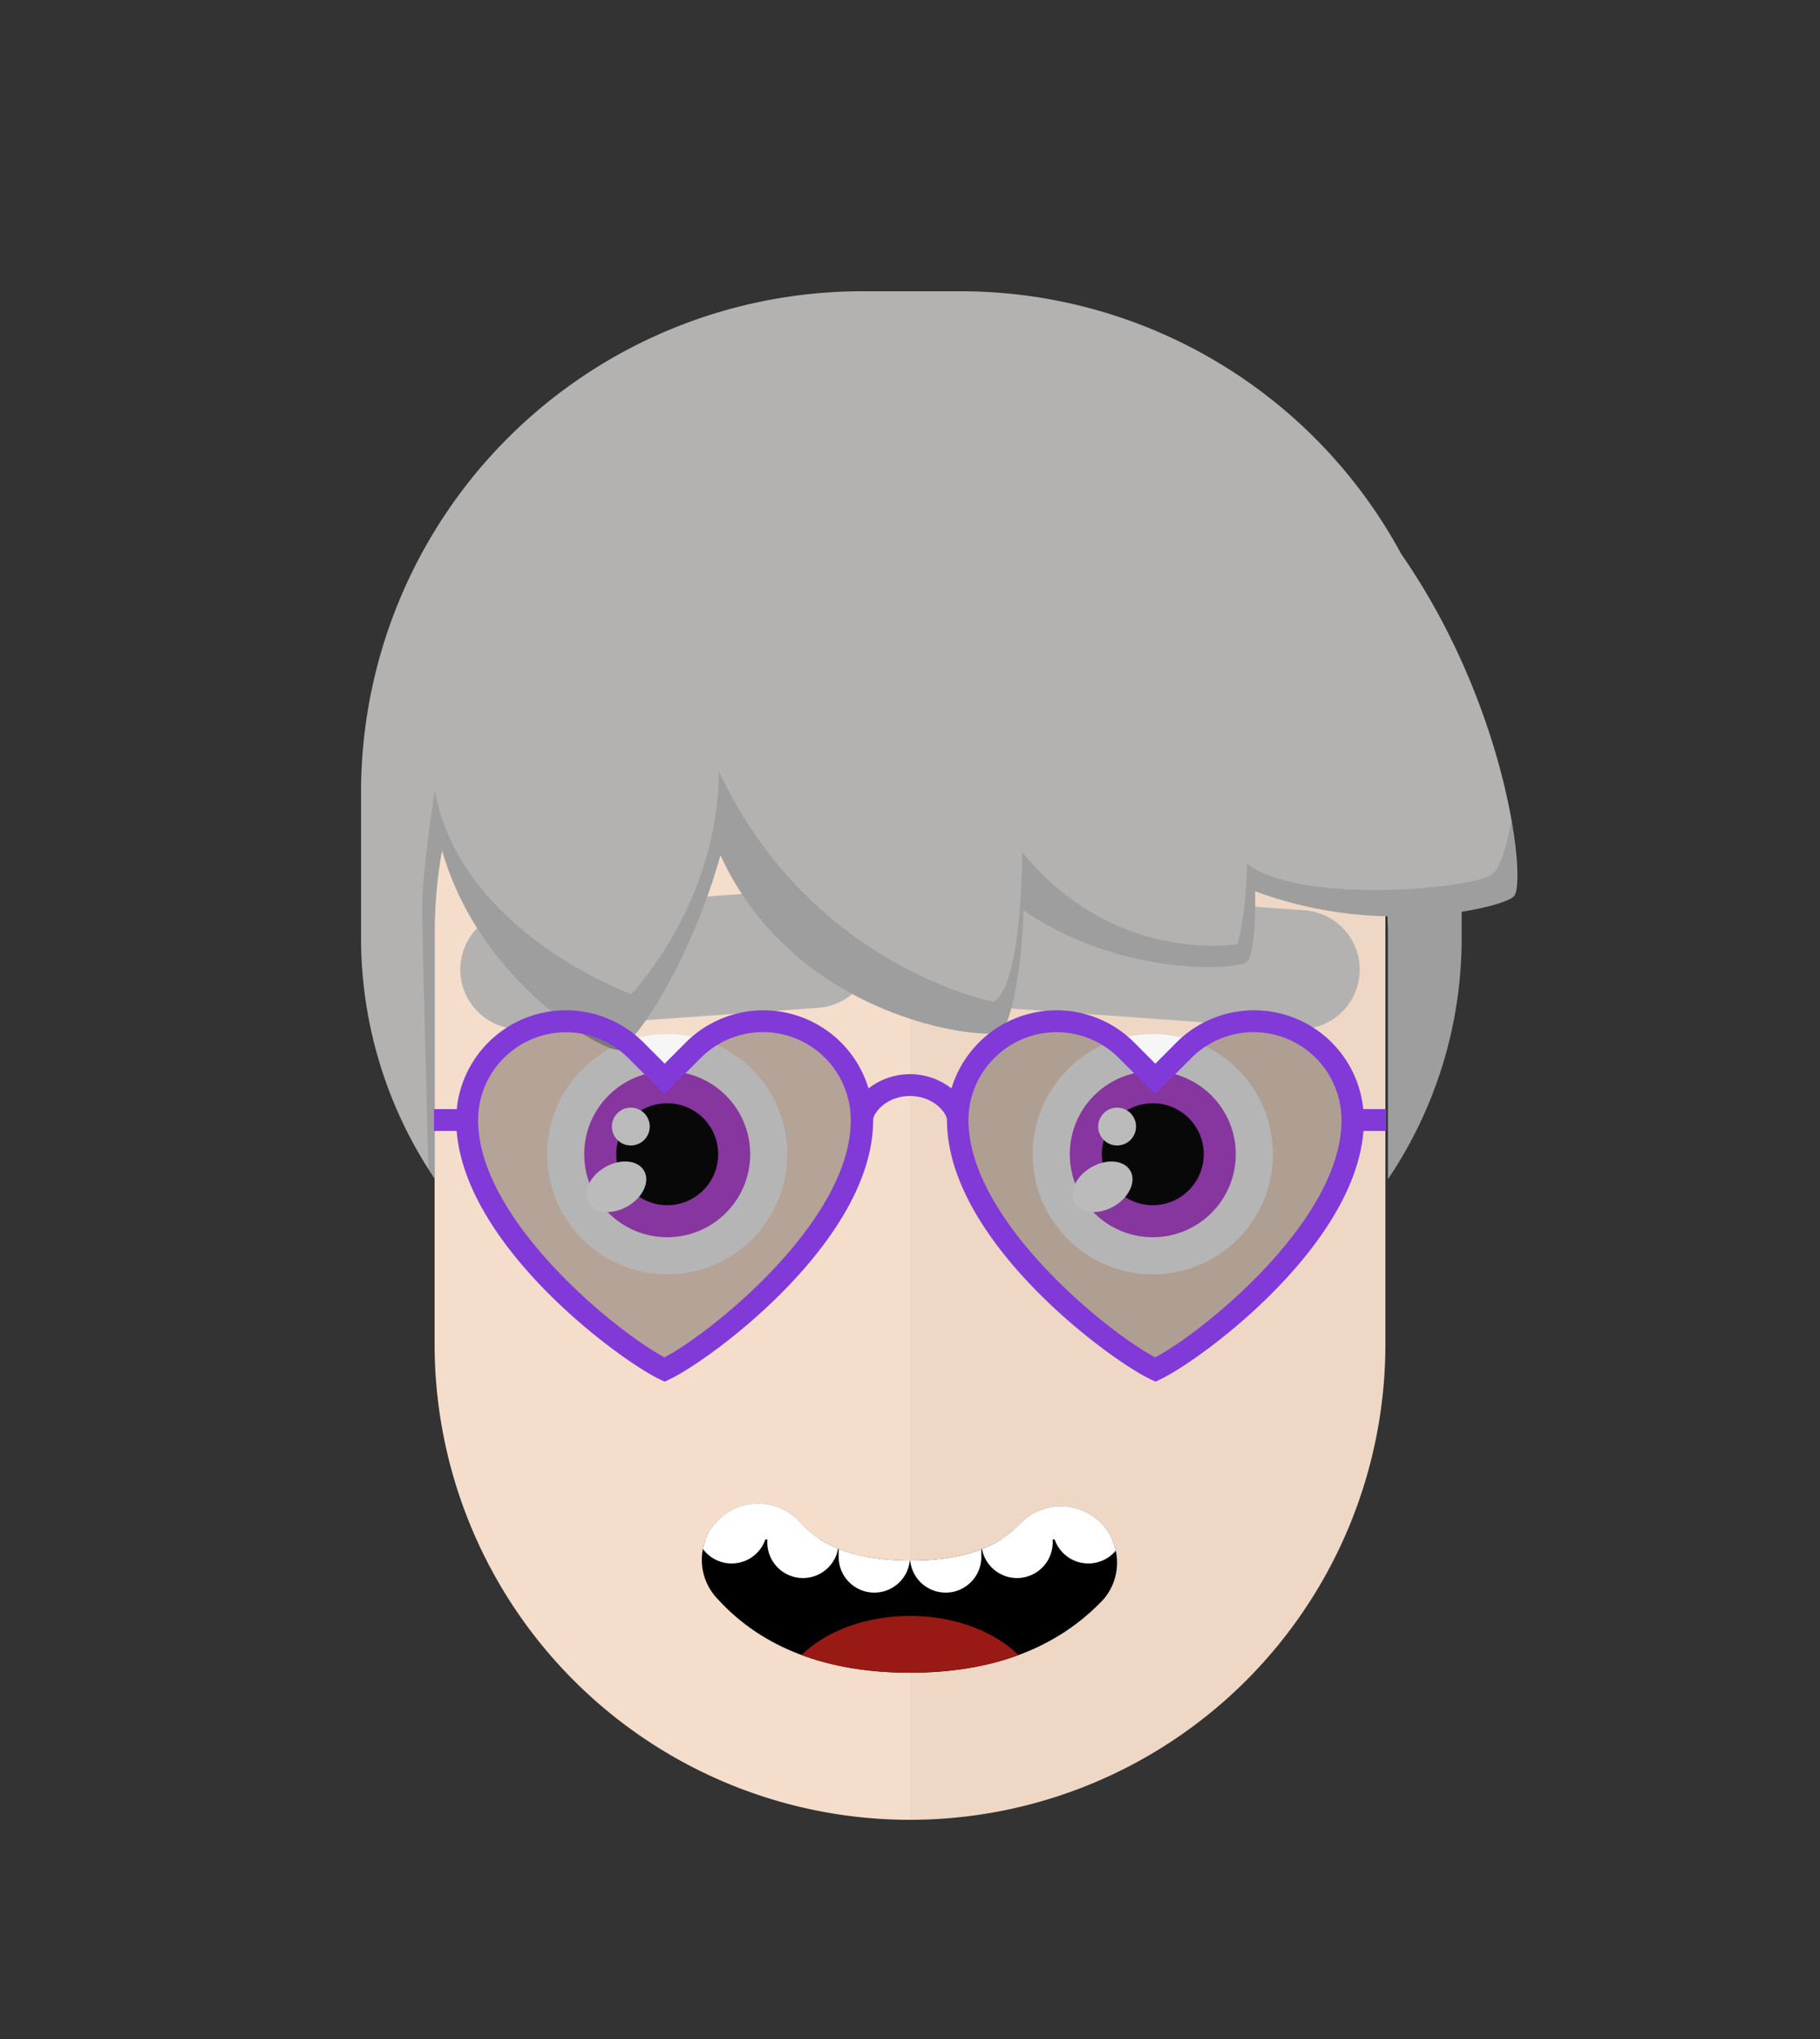 <svg id="svgBuilder" class="avatar-frame p-2 p-md-5 bg-white " xmlns="http://www.w3.org/2000/svg" viewBox="0 0 250 280" style="opacity: 1;">
  <rect x="0" y="0" width="250" height="280" fill="#333333" stroke="none"/>
  <defs>
    <clipPath id="b9b980b5-38c2-4c2c-b5a3-0250ab56908c" transform="translate(-59.5 -53.5)">
      <rect width="250" height="250" style="fill: none"></rect>
    </clipPath>
  </defs>
  <g id="ae1cd98a-2feb-47b9-a86d-6e1f11f5716f" data-name="SKIN" style="transform: translate(59.7px, 54px);">
    <g style="clip-path: url(#b9b980b5-38c2-4c2c-b5a3-0250ab56908c)">
      <g>
        <path class="first-color" d="M124.8,53.5a65.32,65.32,0,0,0-65.3,65.3v65.3a65.3,65.3,0,1,0,130.6,0V118.8A65.32,65.32,0,0,0,124.8,53.5Z" transform="translate(-59.5 -53.5)" style="fill: rgb(245, 221, 203);"></path>
        <path d="M124.8,53.5v196a65.32,65.32,0,0,0,65.3-65.3V118.9A65.34,65.34,0,0,0,124.8,53.5Z" transform="translate(-59.5 -53.5)" style="fill: #010202;opacity: 0.03;isolation: isolate"></path>
      </g>
    </g>
  </g>

  <defs>
    <clipPath id="a99ebbce-4c6c-47dc-ae83-efc27e1b376f" transform="translate(-61.68 -123.08)">
      <rect width="250" height="250" style="fill: none"></rect>
    </clipPath>
  </defs>
  <g id="bbd0bae4-b5be-4c0e-9bdf-0d34a29c2043" data-name="EYES" style="transform: translate(63.23px, 122.08px);">
    <g style="clip-path: url(#a99ebbce-4c6c-47dc-ae83-efc27e1b376f)">
      <g>
        <circle cx="28.42" cy="36.42" r="16.5" style="fill: #f6f6f6"></circle>
        <circle class="first-color" cx="28.42" cy="36.42" r="11.4" style="fill: rgb(181, 64, 215);"></circle>
        <circle cx="28.42" cy="36.42" r="7"></circle>
        <ellipse cx="83.11" cy="163.97" rx="4.4" ry="3.1" transform="translate(-132.53 -59.56) rotate(-30)" style="fill: #fff"></ellipse>
        <circle cx="23.42" cy="32.62" r="2.6" style="fill: #fff"></circle>
        <path class="color-eyebrows" d="M110.8,139.4l-40.4,2.9a8.17,8.17,0,0,1-8.7-7.6h0a8.17,8.17,0,0,1,7.6-8.7l40.4-2.9a8.17,8.17,0,0,1,8.7,7.6h0A8.17,8.17,0,0,1,110.8,139.4Z" transform="translate(-61.68 -123.08)" style="fill: rgb(179, 178, 177);"></path>
        <circle cx="95.12" cy="36.42" r="16.5" style="fill: #f6f6f6"></circle>
        <circle class="first-color" cx="95.12" cy="36.42" r="11.4" style="fill: rgb(181, 64, 215);"></circle>
        <circle cx="95.12" cy="36.42" r="7"></circle>
        <path class="color-eyebrows" d="M136.1,139.4l40.4,2.9a8.17,8.17,0,0,0,8.7-7.6h0a8.17,8.17,0,0,0-7.6-8.7l-40.4-2.9a8.17,8.17,0,0,0-8.7,7.6h0A8.17,8.17,0,0,0,136.1,139.4Z" transform="translate(-61.68 -123.08)" style="fill: rgb(179, 178, 177);"></path>
        <ellipse cx="149.9" cy="163.97" rx="4.4" ry="3.1" transform="translate(-123.58 -26.16) rotate(-30)" style="fill: #fff"></ellipse>
        <circle cx="90.22" cy="32.62" r="2.6" style="fill: #fff"></circle>
      </g>
    </g>
  </g>

  <defs>
    <clipPath id="e81e833d-d511-4b5f-9347-6952e56bd0db" transform="translate(-85.8 -193.5)">
      <rect width="250" height="250" style="fill: none"></rect>
    </clipPath>
    <clipPath id="ec69978b-f6e1-4124-a802-0a5e63d59446" transform="translate(-85.8 -193.5)">
      <path d="M125,223.2c-11.4,0-20.3-3.4-26.4-10.1A7.72,7.72,0,1,1,110,202.7c3.1,3.4,8.1,5.1,15.1,5.1s11.9-1.7,15.1-5.1a7.72,7.72,0,0,1,11.4,10.4C145.3,219.8,136.4,223.2,125,223.2Z" style="fill: none"></path>
    </clipPath>
  </defs>
  <g id="a68597aa-d9c8-482b-980e-fef5d3b92a07" data-name="MOUTH" style="transform: translate(85.8px, 200px);">
    <g style="clip-path: url(#e81e833d-d511-4b5f-9347-6952e56bd0db); transform: translateY(-5px)">
      <g>
        <g style="clip-path: url(#ec69978b-f6e1-4124-a802-0a5e63d59446)">
          <path d="M125,223.2c-11.4,0-20.3-3.4-26.4-10.1A7.72,7.72,0,1,1,110,202.7c3.1,3.4,8.1,5.1,15.1,5.1s11.9-1.7,15.1-5.1a7.72,7.72,0,0,1,11.4,10.4C145.3,219.8,136.4,223.2,125,223.2Z" transform="translate(-85.8 -193.5)"></path>
        </g>
        <g style="clip-path: url(#ec69978b-f6e1-4124-a802-0a5e63d59446)">
          <path d="M90.7,197.5a4.91,4.91,0,0,0-4.9,4.9v4.9a4.9,4.9,0,1,0,9.8,0v-4.9A4.91,4.91,0,0,0,90.7,197.5Z" transform="translate(-85.8 -193.5)" style="fill: #fff"></path>
        </g>
        <g style="clip-path: url(#ec69978b-f6e1-4124-a802-0a5e63d59446)">
          <path d="M159.3,197.5a4.91,4.91,0,0,0-4.9,4.9v4.9a4.9,4.9,0,1,0,9.8,0v-4.9A4.91,4.91,0,0,0,159.3,197.5Z" transform="translate(-85.8 -193.5)" style="fill: #fff"></path>
        </g>
        <g style="clip-path: url(#ec69978b-f6e1-4124-a802-0a5e63d59446)">
          <path d="M100.5,193.5a4.91,4.91,0,0,0-4.9,4.9v4.9a4.9,4.9,0,0,0,9.8,0v-4.9A4.91,4.91,0,0,0,100.5,193.5Z" transform="translate(-85.8 -193.5)" style="fill: #fff"></path>
        </g>
        <g style="clip-path: url(#ec69978b-f6e1-4124-a802-0a5e63d59446)">
          <path d="M110.3,195.5a4.91,4.91,0,0,0-4.9,4.9v4.9a4.9,4.9,0,0,0,9.8,0v-4.9A4.91,4.91,0,0,0,110.3,195.5Z" transform="translate(-85.8 -193.5)" style="fill: #fff"></path>
        </g>
        <g style="clip-path: url(#ec69978b-f6e1-4124-a802-0a5e63d59446)">
          <path d="M120.1,197.5a4.91,4.91,0,0,0-4.9,4.9v4.9a4.9,4.9,0,0,0,9.8,0v-4.9A4.91,4.91,0,0,0,120.1,197.5Z" transform="translate(-85.8 -193.5)" style="fill: #fff"></path>
        </g>
        <g style="clip-path: url(#ec69978b-f6e1-4124-a802-0a5e63d59446)">
          <path d="M129.9,197.5a4.91,4.91,0,0,0-4.9,4.9v4.9a4.9,4.9,0,0,0,9.8,0v-4.9A4.91,4.91,0,0,0,129.9,197.5Z" transform="translate(-85.8 -193.5)" style="fill: #fff"></path>
        </g>
        <g style="clip-path: url(#ec69978b-f6e1-4124-a802-0a5e63d59446)">
          <path d="M139.7,195.5a4.91,4.91,0,0,0-4.9,4.9v4.9a4.9,4.9,0,0,0,9.8,0v-4.9A4.91,4.91,0,0,0,139.7,195.5Z" transform="translate(-85.8 -193.5)" style="fill: #fff"></path>
        </g>
        <g style="clip-path: url(#ec69978b-f6e1-4124-a802-0a5e63d59446)">
          <path d="M149.5,193.5a4.91,4.91,0,0,0-4.9,4.9v4.9a4.9,4.9,0,1,0,9.8,0v-4.9A4.91,4.91,0,0,0,149.5,193.5Z" transform="translate(-85.8 -193.5)" style="fill: #fff"></path>
        </g>
        <g style="clip-path: url(#ec69978b-f6e1-4124-a802-0a5e63d59446)">
          <rect x="9.8" y="2.4" width="58.7" height="9" style="fill: #fff"></rect>
        </g>
        <g style="clip-path: url(#ec69978b-f6e1-4124-a802-0a5e63d59446)">
          <ellipse cx="39.2" cy="34.7" rx="18.3" ry="12.8" style="fill: #991914"></ellipse>
        </g>
      </g>
    </g>
  </g>

  <g id="ada9a279-bd86-4283-b93d-f00c2dbedd34" data-name="Calque 2" style="transform: translate(45.595px, 1px);">
    <g id="a553801c-89b1-4c09-87cd-63f64c7cc4ee" data-name="Calque 1" style="transform:translate(4px,39px)">
      <path d="M142.88,36.07A68.79,68.79,0,0,0,82.54,0H68.61A68.82,68.82,0,0,0,0,68.61V88.78a59.1,59.1,0,0,0,10.12,33.09V87.92a64.91,64.91,0,0,1,1-11.14c5.26,18.3,22.16,27.6,24.22,27.39C37,104,45,93.08,49.37,77.43c.07.16.13.31.21.47,10.6,22.31,36.24,25,38.34,23.8,1-.58,2.84-7.22,3.07-16.68,13.44,9.15,29.2,8.22,30.68,7.08.68-.53,1.28-4.21,1.13-9.71A56.12,56.12,0,0,0,141,85.83c0,.7.06,1.39.06,2.09v34a59.1,59.1,0,0,0,10.12-33.09V85.2c4-.62,6.64-1.54,7.18-2.12C160.07,81.22,157.6,57.3,142.88,36.07Z" class="first-color" style="fill: rgb(179, 178, 177);"></path>
      <path d="M158,72.68c-.59,3.46-1.48,6.32-2.58,7.34-2,1.89-25.9,4.39-33.7-1.38-.26,7.91-1.34,11-1.34,11s-16.77,3-29.56-12.62c-.25,20-4,20.53-4,20.53S61.75,92.81,49.13,65.87c0,18.13-12,30.64-12,30.64s-23.49-8.41-27-28c0,0-1.79,11.52-1.73,16.27,0,3.16.52,22.93.85,35.74.29.46.58.91.88,1.36V87.92a64.91,64.91,0,0,1,1-11.14c5.26,18.3,22.16,27.6,24.22,27.39C37,104,45,93.08,49.37,77.43c.07.16.13.31.21.47,10.6,22.31,36.24,25,38.34,23.8,1-.58,2.84-7.22,3.07-16.68,13.44,9.15,29.2,8.22,30.68,7.08.68-.53,1.28-4.21,1.13-9.71A56.12,56.12,0,0,0,141,85.83c0,.7.06,1.39.06,2.09v34a59.1,59.1,0,0,0,10.12-33.09V85.2c4-.62,6.64-1.54,7.18-2.12S159,78.44,158,72.68Z" style="fill: rgba(0,0,0,0.11)"></path>
    </g>
  </g>



  <g id="a9d1c57b-1f97-438f-9d77-98620533803a" data-name="Calque 2" style="transform: translate(59.61px, 138.738px);">
    <g id="b66ba7ea-97a2-4130-bf9a-15e7031b1a37" data-name="Calque 2" style="transform: translateY(-4px);">
      <path d="M54.85,5.64a13.59,13.59,0,0,0-19.19,0l-4,4h0l-4-4a13.57,13.57,0,0,0-23.16,9.6h0c0,15.13,20.87,31.3,27.13,34.26,6.26-3,27.13-19.13,27.13-34.26A13.52,13.52,0,0,0,54.85,5.64Z" style="fill:#1d1d1b;opacity:0.3"></path>
      <path d="M75.93,5.64a13.59,13.59,0,0,1,19.19,0l4,4h0l4-4a13.57,13.57,0,0,1,23.16,9.6h0c0,15.13-20.87,31.3-27.13,34.26C92.83,46.54,72,30.37,72,15.24A13.52,13.52,0,0,1,75.93,5.64Z" style="fill:#1d1d1b;opacity:0.3"></path>
      <path d="M127.65,13.57A15.07,15.07,0,0,0,102,4.41L99.09,7.33,96.18,4.41a15.08,15.08,0,0,0-21.31,0h0a15.11,15.11,0,0,0-3.78,6.32,9.27,9.27,0,0,0-11.4,0,15,15,0,0,0-3.78-6.32h0a15.08,15.08,0,0,0-21.31,0L31.69,7.33,28.78,4.41A15.07,15.07,0,0,0,3.13,13.57H0v3H3.12c1.27,16,22.41,31.51,27.93,34.12l.64.3.64-.3c5.7-2.69,28-19.07,28-35.62,0-1,1.85-3.3,5.07-3.3s5.07,2.34,5.07,3.3c0,16.55,22.29,32.93,28,35.62l.64.3.64-.3c5.52-2.61,26.66-18.09,27.93-34.12h3.12v-3Zm-96,34.08C24.92,44.05,6.06,28.72,6.06,15.07a12.08,12.08,0,0,1,20.6-8.54l5,5,5-5a12.06,12.06,0,0,1,20.59,8.54C57.32,28.72,38.46,44.05,31.69,47.65Zm67.4,0c-6.77-3.6-25.63-18.93-25.63-32.58A12,12,0,0,1,77,6.53h0a12.08,12.08,0,0,1,17.06,0l5,5,5-5a12.07,12.07,0,0,1,20.6,8.54C124.72,28.72,105.86,44.05,99.09,47.65Z" class="first-color" style="fill: rgb(129, 57, 216);"></path>
    </g>
  </g>
</svg>